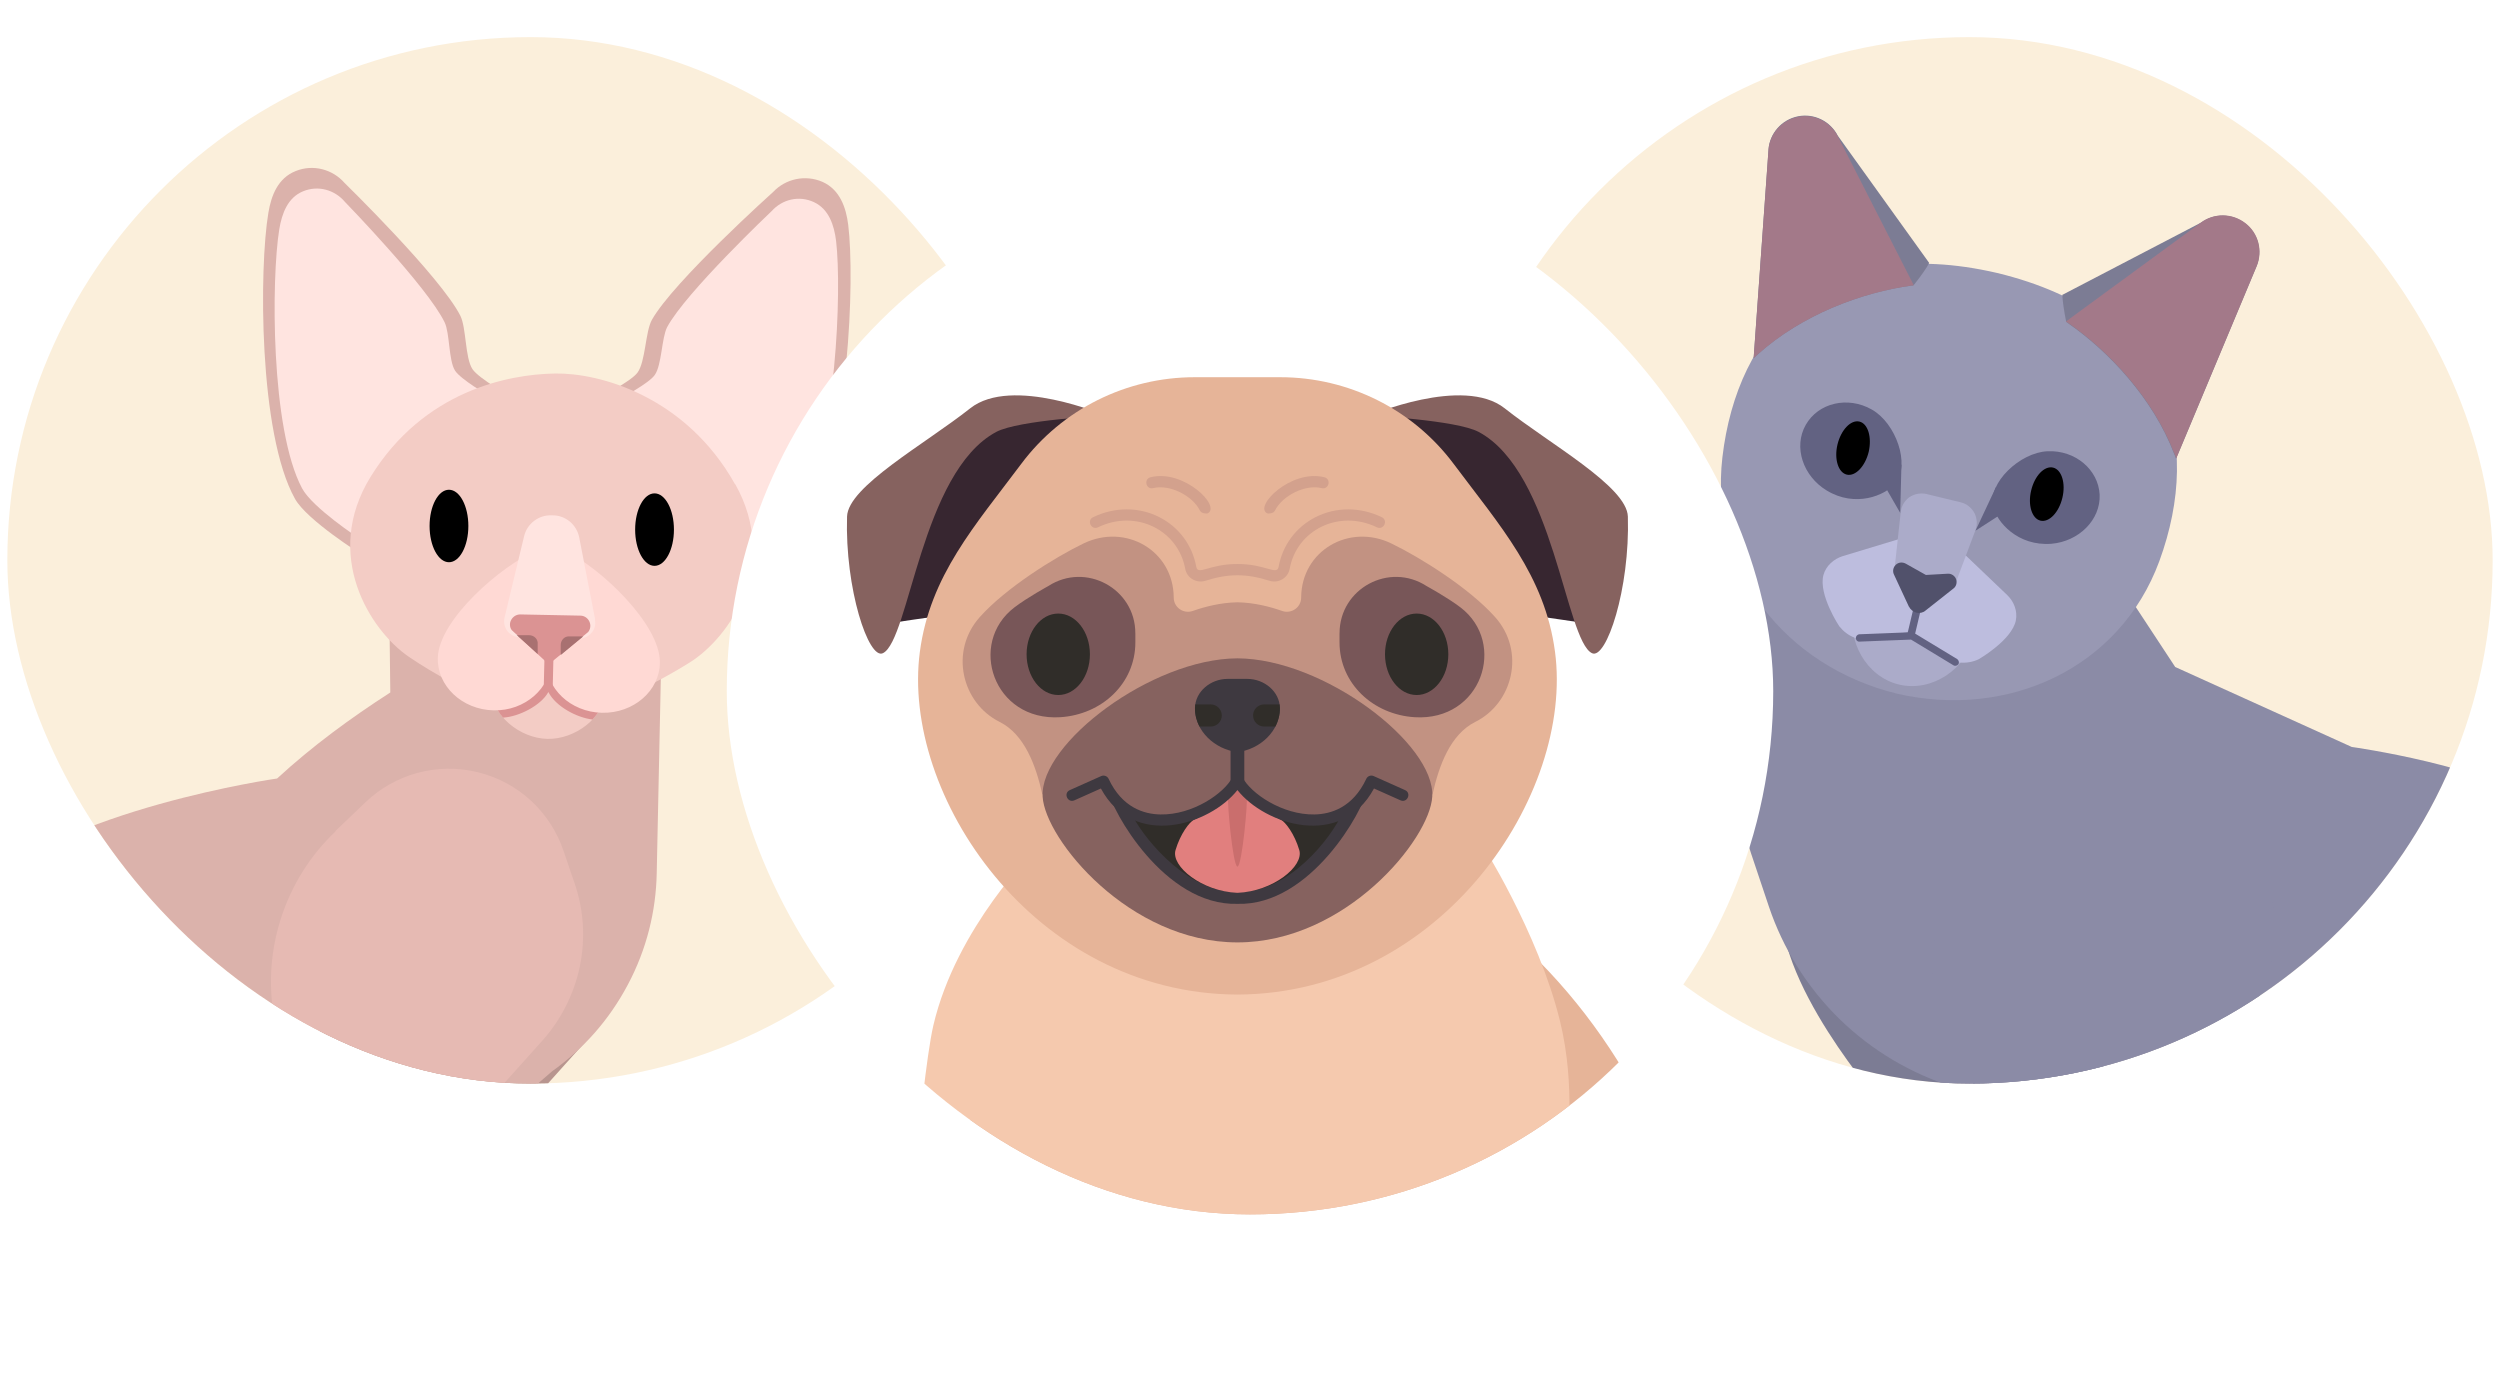 <svg width="261" height="145" viewBox="0 0 261 145" fill="none" xmlns="http://www.w3.org/2000/svg">
<g clip-path="url(#clip0_8_1622)">
<rect x="150.984" y="3.875" width="109.25" height="109.25" rx="54.625" fill="#FBEFDB"/>
<path d="M192.571 89.848C192.571 89.848 192.387 90.058 192.308 90.137C192.124 90.321 191.966 90.478 191.782 90.662L192.571 89.822V89.848Z" fill="#808091"/>
<path d="M186.05 93.55C186.524 90.321 200.3 84.519 205.454 83.863C210.186 83.285 214.734 84.178 218.678 86.225C220.729 87.827 222.333 89.98 223.253 92.631C224.305 95.755 224.199 98.984 223.121 101.845L215.707 121.77L219.283 134.319C219.546 135.238 219.677 136.235 219.677 137.233C219.677 138.257 219.493 139.228 219.204 140.147L215.234 178.238H201.221L200.458 176.716C200.064 175.902 199.906 174.957 200.064 173.985C200.248 173.014 200.695 172.2 201.378 171.57L201.773 171.203C202.299 170.704 202.903 170.31 203.613 169.995C204.297 169.706 205.033 169.549 205.743 169.523L208.845 169.391L204.428 134.923L196.541 115.391C196.541 115.391 184.788 102.108 186.05 93.55Z" fill="#7C7C94"/>
<path d="M216.286 53.201L227.092 69.634L245.522 77.982C245.522 77.982 259.982 80.004 265.188 84.125C280.7 96.411 294.293 132.088 293.714 149.177C292.978 171.255 280.937 177.398 280.937 177.398H245.785L208.188 114.814L203.85 113.449C199.538 112.084 195.463 109.721 192.019 106.361C188.574 102.974 186.129 98.958 184.683 94.679L182.817 89.113C182.291 87.564 182.028 85.884 182.054 84.152C182.08 82.419 182.422 80.765 183.027 79.216L183.605 77.746L181.633 55.17L216.286 53.201Z" fill="#8B8BA6"/>
<path d="M207.163 89.848C207.163 89.848 206.979 90.058 206.9 90.137C206.716 90.321 206.532 90.478 206.374 90.662L207.163 89.822V89.848Z" fill="#808091"/>
<path d="M203.456 108.015C202.01 105.179 201.405 101.898 201.904 98.511C202.404 95.282 203.85 92.421 205.901 90.163C209.371 86.803 213.893 84.519 219.046 83.863C223.779 83.285 228.327 84.178 232.271 86.225C234.322 87.827 235.926 89.98 236.82 92.631C237.871 95.755 237.766 98.984 236.688 101.845L229.274 121.77L232.85 134.319C233.112 135.238 233.244 136.235 233.244 137.233C233.244 138.257 233.06 139.228 232.744 140.147L220.414 178.238H206.4L205.638 176.716C205.217 175.902 205.059 174.957 205.243 173.985C205.401 173.014 205.874 172.2 206.558 171.57L206.952 171.203C207.478 170.704 208.083 170.31 208.793 169.995C209.503 169.706 210.213 169.549 210.922 169.523L214.025 169.391L214.524 137.732L207.163 115.391L203.403 108.015H203.456Z" fill="#8B8BA6"/>
<path d="M208.504 28.498C226.592 32.882 230.036 46.008 225.435 58.583C221.308 69.792 209.634 75.095 198.039 72.417C186.471 69.582 178.426 59.606 179.819 47.74C181.371 34.457 190.362 24.298 208.504 28.498Z" fill="#9898B3"/>
<path d="M193.543 63.491C192.755 66.825 194.805 70.658 198.276 71.472C201.746 72.286 205.296 69.792 206.084 66.458C206.873 63.15 204.717 59.79 201.247 58.95C197.776 58.136 194.332 60.157 193.543 63.465V63.491Z" fill="#ABABC9"/>
<path d="M199.775 63.439L199.249 65.618L202.667 68.374C203.193 68.794 203.85 69.083 204.56 69.162C205.27 69.241 205.979 69.109 206.584 68.821C206.584 68.821 210.002 66.852 210.449 64.804C210.659 63.78 210.239 62.783 209.555 62.126L204.717 57.506L199.775 63.439Z" fill="#BDBDDE"/>
<path d="M200.537 63.597L200.011 65.776L195.726 66.721C195.068 66.852 194.358 66.826 193.675 66.59C192.991 66.353 192.439 65.907 192.018 65.382C192.018 65.382 189.836 62.1 190.362 60.053C190.625 59.055 191.466 58.346 192.386 58.058L198.802 56.115L200.537 63.649V63.597Z" fill="#BDBDDE"/>
<path d="M215.312 30.808C215.312 31.255 215.47 32.41 215.707 33.591C215.707 33.591 215.812 33.67 215.865 33.722C220.15 36.689 224.751 41.571 226.986 47.399C227.065 47.557 227.117 47.714 227.17 47.898L235.583 27.789C236.214 26.24 235.794 24.403 234.4 23.326C233.007 22.25 231.14 22.25 229.773 23.248L215.26 30.808H215.312Z" fill="#7C7C94"/>
<path d="M215.707 33.59C215.707 33.59 215.813 33.669 215.891 33.696C220.177 36.662 224.778 41.545 227.013 47.373C227.092 47.53 227.144 47.688 227.197 47.871L235.61 27.763C236.241 26.214 235.82 24.376 234.427 23.3C233.034 22.224 231.167 22.224 229.8 23.221L215.681 33.564L215.707 33.59Z" fill="#A37989"/>
<path d="M184.631 15.661L183.08 37.397C183.08 37.397 183.342 37.161 183.474 37.03C188.128 32.829 194.411 30.519 199.591 29.81C199.67 29.81 199.722 29.81 199.801 29.758C200.537 28.839 201.221 27.868 201.405 27.448L191.861 14.164C191.098 12.668 189.416 11.802 187.707 12.143C185.998 12.484 184.762 13.928 184.631 15.582V15.661Z" fill="#7C7C94"/>
<path d="M184.631 15.66L183.08 37.397C183.08 37.397 183.343 37.161 183.474 37.029C188.128 32.829 194.411 30.519 199.591 29.81C199.67 29.81 199.722 29.81 199.801 29.784L191.861 14.216C191.099 12.72 189.416 11.854 187.707 12.195C185.998 12.536 184.762 13.98 184.631 15.634V15.66Z" fill="#A37989"/>
<path d="M197.724 59.79L204.008 61.286L206.216 55.406C206.453 54.828 206.427 54.172 206.137 53.568C205.822 52.991 205.296 52.571 204.691 52.44L201.116 51.573C200.511 51.442 199.88 51.547 199.328 51.914C198.802 52.308 198.487 52.886 198.434 53.49L197.75 59.737L197.724 59.79Z" fill="#ABABC9"/>
<path d="M208.083 52.859C208.451 54.513 210.659 57.033 214.156 56.771C217.022 56.535 219.309 54.277 219.204 51.652C219.073 49.027 216.654 46.979 213.762 47.11C210.87 47.242 207.531 50.418 208.083 52.859Z" fill="#626282"/>
<path d="M212.053 51.205C211.685 52.728 212.132 54.146 213.026 54.356C213.919 54.566 214.945 53.516 215.313 51.967C215.681 50.444 215.234 49.026 214.34 48.816C213.446 48.606 212.421 49.657 212.053 51.205Z" fill="black"/>
<path d="M208.398 50.812L206.242 55.406L208.766 53.778L208.398 50.812Z" fill="#626282"/>
<path d="M197.882 50.444C196.804 51.757 193.675 53.017 190.704 51.205C188.233 49.709 187.207 46.664 188.522 44.354C189.836 42.044 192.913 41.335 195.41 42.752C197.934 44.17 199.459 48.501 197.882 50.444Z" fill="#626282"/>
<path d="M195.095 47.163C194.727 48.685 193.701 49.761 192.807 49.551C191.913 49.341 191.467 47.924 191.835 46.401C192.203 44.879 193.228 43.802 194.122 44.012C195.016 44.222 195.437 45.64 195.095 47.163Z" fill="black"/>
<path d="M198.512 48.475L198.381 53.542L196.882 50.943L198.512 48.475Z" fill="#626282"/>
<path d="M199.407 66.694C199.617 66.747 199.827 66.616 199.88 66.406L200.537 63.623C200.59 63.413 200.458 63.203 200.248 63.177C200.038 63.124 199.827 63.255 199.775 63.465L199.117 66.248C199.065 66.458 199.196 66.668 199.407 66.721V66.694Z" fill="#626282"/>
<path d="M194.043 66.222L199.354 66.012C199.354 66.012 199.564 65.959 199.669 65.985C199.775 65.985 199.88 66.064 199.932 66.143L204.349 68.821C204.507 68.952 204.56 69.188 204.455 69.346C204.349 69.477 204.192 69.529 204.06 69.503C204.008 69.503 203.981 69.477 203.929 69.451L199.512 66.773L194.175 66.983C194.175 66.983 194.069 66.983 194.043 66.983C193.885 66.957 193.78 66.825 193.754 66.668C193.728 66.458 193.859 66.274 194.069 66.222H194.043Z" fill="#626282"/>
<path d="M199.301 63.334C199.433 63.623 199.722 63.859 200.064 63.964C200.406 64.043 200.774 63.964 201.01 63.754L203.902 61.47C204.218 61.26 204.349 60.84 204.218 60.472C204.086 60.105 203.718 59.869 203.35 59.895L201.063 60.026L198.96 58.845C198.618 58.661 198.197 58.687 197.908 58.976C197.619 59.265 197.566 59.685 197.75 60.026L199.301 63.36V63.334Z" fill="#51516B"/>
</g>
<g clip-path="url(#clip1_8_1622)">
<rect x="0.766" y="3.875" width="109.25" height="109.25" rx="54.625" fill="#FBEFDB"/>
<path d="M39.558 86.901C36.951 89.373 34.927 92.527 33.788 96.21C32.649 99.893 32.548 103.627 33.282 107.133L35.61 118.107L32.193 124.338C31.738 125.146 31.459 126.079 31.383 127.063C31.308 128.047 31.434 129.005 31.763 129.888L50.111 180.746L63.677 181.024L63.55 178.653C63.5 177.618 63.019 176.634 62.184 175.903C61.348 175.196 60.26 174.894 59.248 174.995L57.172 175.222L46.923 124.591L61.121 108.748C63.019 106.629 64.411 103.98 65.043 100.978C65.651 97.976 65.423 94.999 64.487 92.3L63.322 88.894C61.981 84.959 58.716 81.78 54.389 80.72C50.036 79.661 45.683 80.973 42.671 83.849L39.533 86.851L39.558 86.901Z" fill="#B8958F"/>
<path d="M40.672 66.063L40.748 72.294C36.597 74.969 32.599 77.895 28.929 81.275C28.929 81.275 6.658 84.454 -2.352 93.082C-10.805 101.129 -19.967 127.265 -19.714 138.894C-19.562 145.529 -15.437 159.328 -11.64 168.839C-8.451 176.887 2.127 179.737 2.127 179.737L18.856 180.091L28.372 137.229L57.628 111.851C60.843 109.555 63.576 106.528 65.55 102.794C67.524 99.086 68.486 95.1 68.562 91.164L69.068 67.098L40.647 66.063H40.672Z" fill="#DBB2AB"/>
<path d="M35.028 86.8C32.422 89.272 30.397 92.426 29.258 96.109C28.119 99.792 28.018 103.526 28.777 107.032L31.105 118.006L27.689 124.237C27.233 125.044 26.955 125.978 26.879 126.962C26.803 127.946 26.955 128.904 27.259 129.787L45.607 180.645L59.172 180.923L59.046 178.552C58.995 177.517 58.54 176.533 57.679 175.802C56.844 175.095 55.756 174.793 54.743 174.894L52.668 175.121L42.418 124.49L56.616 108.647C58.514 106.528 59.906 103.879 60.539 100.877C61.146 97.875 60.919 94.898 59.982 92.199L58.818 88.793C57.477 84.857 54.212 81.679 49.884 80.619C45.531 79.56 41.178 80.871 38.166 83.747L35.028 86.749V86.8Z" fill="#E6BAB3"/>
<path d="M53.326 41.391C53.326 41.391 50.011 39.549 49.327 38.54C48.543 37.355 48.695 34.252 48.062 32.965C45.987 28.878 35.965 19.09 35.965 19.09C34.724 17.677 32.7 17.122 30.878 17.854C29.03 18.585 28.322 20.377 28.018 22.218C27.056 27.894 26.98 45.276 30.802 52.087C32.042 54.307 37.711 57.864 37.711 57.864L53.326 41.391Z" fill="#DBB2AB"/>
<path d="M50.947 41.265C50.947 41.265 48.087 39.6 47.505 38.692C46.822 37.607 46.973 34.807 46.417 33.646C44.62 29.938 36.015 21.083 36.015 21.083C34.952 19.822 33.231 19.317 31.637 19.973C30.042 20.629 29.435 22.269 29.156 23.934C28.321 29.08 28.245 44.822 31.535 50.977C32.598 52.995 37.483 56.199 37.483 56.199L50.947 41.265Z" fill="#FFE4E0"/>
<path d="M62.437 41.568C62.437 41.568 65.829 39.877 66.562 38.893C67.398 37.733 67.372 34.63 68.056 33.394C70.308 29.383 80.735 20.023 80.735 20.023C82.026 18.661 84.076 18.207 85.873 18.989C87.67 19.796 88.328 21.638 88.555 23.48C89.264 29.181 88.606 46.562 84.506 53.197C83.165 55.367 77.344 58.672 77.344 58.672L62.437 41.568Z" fill="#DBB2AB"/>
<path d="M64.816 41.567C64.816 41.567 67.752 40.029 68.359 39.146C69.093 38.111 69.068 35.286 69.65 34.151C71.599 30.518 80.558 22.041 80.558 22.041C81.671 20.805 83.418 20.377 84.987 21.108C86.531 21.84 87.087 23.505 87.29 25.17C87.897 30.341 87.29 46.083 83.772 52.087C82.608 54.055 77.597 57.057 77.597 57.057L64.791 41.567H64.816Z" fill="#FFE4E0"/>
<path d="M76.736 50.549C71.599 41.391 62.639 38.919 57.957 38.995C52.997 39.07 44.215 40.836 38.698 49.767C33.636 57.965 38.647 65.811 42.671 68.561C48.239 72.37 55.148 74.918 57.198 75.372C59.273 74.994 65.271 73.379 72.003 69.166C76.129 66.593 81.469 58.949 76.761 50.549H76.736Z" fill="#F3CCC5"/>
<path d="M63.196 72.067C63.146 74.943 59.982 77.214 57.148 77.138C54.313 77.088 51.251 74.691 51.301 71.815C51.352 68.939 54.516 66.669 57.35 66.744C60.185 66.795 63.247 69.191 63.196 72.067Z" fill="#F3CCC5"/>
<path d="M63.196 72.067C63.247 69.192 60.21 66.795 57.35 66.745C54.516 66.694 51.352 68.939 51.301 71.815C51.301 72.95 51.757 74.035 52.516 74.918C54.136 74.842 56.49 73.657 57.249 72.244C58.008 73.758 60.21 74.918 61.855 75.12C62.64 74.287 63.171 73.228 63.196 72.067Z" fill="#DB9393"/>
<path d="M57.78 59.277C57.502 58.117 56.895 57.108 55.983 57.486C52.339 59.05 45.86 64.65 45.708 68.636C45.607 71.613 48.239 74.085 51.529 74.161C54.794 74.237 57.502 71.865 57.578 68.889L57.78 59.252V59.277Z" fill="#FFD9D4"/>
<path d="M57.224 59.252C57.553 58.117 58.211 57.108 59.096 57.562C62.665 59.277 68.916 65.155 68.891 69.141C68.891 72.118 66.132 74.489 62.842 74.414C59.552 74.338 56.945 71.866 57.021 68.889L57.224 59.252Z" fill="#FFD9D4"/>
<path d="M62.108 64.701C62.209 65.18 62.108 65.685 61.754 66.063C61.425 66.467 60.944 66.669 60.463 66.643L54.237 66.517C53.756 66.517 53.301 66.29 52.972 65.886C52.668 65.483 52.567 64.978 52.668 64.499L54.718 55.972C54.87 55.367 55.199 54.812 55.756 54.383C56.287 53.979 56.92 53.777 57.553 53.803H57.73C58.362 53.803 58.97 54.03 59.501 54.459C60.008 54.887 60.337 55.468 60.463 56.073L62.133 64.676L62.108 64.701Z" fill="#FFE4E0"/>
<path d="M57.3 69.368L53.427 65.785C53.2 65.483 53.174 65.054 53.377 64.701C53.579 64.348 53.934 64.146 54.313 64.146L60.59 64.272C60.969 64.272 61.349 64.499 61.526 64.877C61.703 65.256 61.653 65.685 61.4 65.987L57.3 69.343V69.368Z" fill="#DB9393"/>
<path d="M57.223 72.143C56.97 72.143 56.768 71.966 56.768 71.739L56.844 68.586C56.844 68.359 57.072 68.207 57.325 68.207C57.578 68.207 57.78 68.384 57.78 68.611L57.704 71.764C57.704 71.991 57.477 72.143 57.223 72.143Z" fill="#DB9393"/>
<path d="M60.868 66.441H59.476C59.248 66.416 58.995 66.492 58.818 66.668C58.641 66.845 58.539 67.072 58.539 67.324V68.384L60.893 66.441H60.868Z" fill="#A87171"/>
<path d="M55.249 66.315H53.959L56.135 68.283V67.249C56.161 67.022 56.085 66.769 55.907 66.593C55.73 66.416 55.502 66.315 55.249 66.315Z" fill="#A87171"/>
<path d="M46.872 58.697C47.99 58.697 48.897 57.003 48.897 54.913C48.897 52.823 47.99 51.129 46.872 51.129C45.754 51.129 44.848 52.823 44.848 54.913C44.848 57.003 45.754 58.697 46.872 58.697Z" fill="black"/>
<path d="M68.334 59.075C69.452 59.075 70.359 57.381 70.359 55.291C70.359 53.201 69.452 51.507 68.334 51.507C67.216 51.507 66.309 53.201 66.309 55.291C66.309 57.381 67.216 59.075 68.334 59.075Z" fill="black"/>
</g>
<g filter="url(#filter0_d_8_1622)">
<g clip-path="url(#clip2_8_1622)">
<rect x="75.875" y="3.875" width="109.25" height="109.25" rx="54.625" fill="white"/>
<path d="M101.277 98.983C100.795 110.358 105.462 119.422 108.593 128.807C112.896 141.697 125.892 156.288 139.512 156.288H168.49C185.476 142.232 181.1 103.025 156.235 82.649L150.423 68.346L108.867 73.753L101.28 98.983H101.277Z" fill="#E6B498"/>
<path d="M171.981 121.087C174.392 113.399 181.452 113.042 182.582 113.997C193.905 123.608 184.872 144.213 184.872 144.213C184.872 144.213 191.667 144.889 191.859 144.934C196.189 145.926 197.844 149.129 198.47 151.594C198.868 153.154 197.666 154.665 196.051 154.665H170.116C167.772 147.254 169.348 134.178 171.984 121.087H171.981Z" fill="#E6B498"/>
<path d="M111.075 119.166C111.075 119.166 111.075 125.835 109.418 128.717C107.761 131.599 99.649 145.117 98.36 148.36C97.66 150.121 96.687 153.472 95.946 156.171C95.283 158.581 93.047 160.255 90.495 160.255H77.288C76.381 160.255 75.709 159.413 75.911 158.533C76.059 157.887 76.218 157.223 76.321 156.868C77.071 154.289 79.195 152.315 81.754 151.359L82.811 150.962C84.984 150.148 86.499 148.207 86.725 145.941C87.479 138.367 89.443 121.294 92.279 115.746C93.993 112.392 95.859 105.354 95.859 105.354C95.859 105.354 96.714 96.518 97.441 93.399C99.836 83.126 108.128 75.018 108.128 75.018L154.538 74.192C154.538 74.192 160.574 83.604 162.867 92.957C164.563 99.878 163.554 106.553 163.554 106.553C163.554 106.553 165.898 113.522 166.082 115.683C166.233 117.441 167.751 138.98 168.758 147.011C168.981 148.802 170.315 150.265 172.105 150.692L173.57 151.041C175.935 151.606 177.779 153.418 178.346 155.735L178.822 157.676C179.141 158.987 178.147 160.252 176.794 160.252H164.265C161.493 160.252 159.073 158.419 158.383 155.792C157.633 152.94 156.711 149.478 156.232 147.816C153.128 137.063 150.943 127.861 145.366 120.486C145.366 120.486 135.66 124.831 127.913 124.329C114.89 123.488 111.081 119.163 111.081 119.163L111.075 119.166Z" fill="#F5C9AE"/>
<path d="M92.956 51.412C93.338 51.286 105.879 49.549 105.879 49.549L113.476 29.166L101.929 31C93.167 35.276 91.455 43.565 92.953 51.409L92.956 51.412Z" fill="#372630"/>
<path d="M115.403 29.731C115.403 29.731 105.628 25.539 101.295 28.968C96.591 32.694 88.525 37.13 88.432 40.274C88.203 47.811 90.682 55.255 92.174 54.537C94.943 53.203 96.169 35.631 104.004 31.438C106.327 30.194 115.406 29.728 115.406 29.728L115.403 29.731Z" fill="#86625F"/>
<path d="M165.422 51.412C165.039 51.286 152.498 49.549 152.498 49.549L144.902 29.166L156.448 31C165.211 35.276 166.922 43.565 165.425 51.409L165.422 51.412Z" fill="#372630"/>
<path d="M142.977 29.731C142.977 29.731 152.752 25.539 157.085 28.968C161.789 32.694 169.855 37.13 169.949 40.274C170.178 47.811 167.698 55.255 166.206 54.537C163.437 53.203 162.211 35.631 154.376 31.438C152.053 30.194 142.974 29.728 142.974 29.728L142.977 29.731Z" fill="#86625F"/>
<path d="M124.723 25.725C117.6 25.725 110.88 29.07 106.623 34.765C101.795 41.224 97.095 46.423 96.034 54.387C94.057 69.245 107.834 90.081 129.189 90.177C150.546 90.078 164.323 69.245 162.343 54.387C161.282 46.423 156.582 41.224 151.755 34.765C147.5 29.07 140.78 25.725 133.657 25.725H124.723Z" fill="#E6B498"/>
<path d="M129.188 49.223C127.41 49.256 125.75 49.695 124.532 50.125C123.559 50.468 122.537 49.761 122.537 48.733V48.706C122.495 43.823 117.526 40.953 113.121 43.081C110.09 44.544 105.004 47.73 102.301 50.753C99.073 54.362 100.441 59.757 104.353 61.707C106.956 63.006 108.146 66.251 108.818 69.269H149.56C150.232 66.251 151.422 63.006 154.026 61.707C157.937 59.757 159.305 54.359 156.078 50.753C153.375 47.73 148.289 44.544 145.257 43.081C140.852 40.953 135.883 43.826 135.841 48.706V48.733C135.841 49.761 134.816 50.468 133.846 50.125C132.629 49.695 130.965 49.256 129.191 49.223H129.188Z" fill="#C29282"/>
<path d="M129.189 45.227C126.266 45.209 125.064 46.471 124.889 45.512C124.476 43.252 123.069 41.365 121.029 40.331C118.893 39.249 116.374 39.252 114.117 40.34C113.418 40.676 113.93 41.731 114.629 41.395C118.612 39.471 123 41.695 123.735 45.725C123.91 46.687 124.91 47.273 125.85 46.976C127.04 46.597 128.104 46.402 129.189 46.402C130.274 46.402 131.337 46.597 132.528 46.976C133.465 47.273 134.468 46.687 134.643 45.725C135.378 41.695 139.765 39.474 143.749 41.395C144.448 41.731 144.96 40.679 144.261 40.34C142.007 39.252 139.485 39.249 137.349 40.331C135.309 41.365 133.902 43.255 133.489 45.512C133.314 46.471 132.112 45.209 129.189 45.227Z" fill="#D3A18D"/>
<path d="M118.532 52.448V53.404C118.532 57.719 115.016 60.947 110.695 61.221C103.692 61.66 101.004 53.491 105.91 49.752C107.265 48.719 109.432 47.535 109.432 47.535C113.346 44.989 118.529 47.79 118.529 52.451L118.532 52.448Z" fill="#785658"/>
<path d="M139.846 52.448V53.404C139.846 57.719 143.363 60.947 147.684 61.221C154.686 61.66 157.374 53.491 152.469 49.752C151.113 48.719 148.946 47.535 148.946 47.535C145.032 44.989 139.849 47.79 139.849 52.451L139.846 52.448Z" fill="#785658"/>
<path d="M129.189 55.075C120.228 55.105 108.539 63.98 108.85 69.51C109.1 73.951 117.883 84.731 129.189 84.731C140.495 84.731 149.278 73.951 149.528 69.51C149.839 63.983 138.15 55.105 129.189 55.075Z" fill="#86625F"/>
<path d="M129.905 62.615H128.47V70.288H129.905V62.615Z" fill="#3E3940"/>
<path d="M129.191 67.757C128.193 70.303 120.317 75.334 115.697 68.872C116.014 70.871 121.531 80.924 129.191 80.707C136.85 80.924 142.367 70.871 142.684 68.872C138.064 75.334 130.185 70.303 129.191 67.757Z" fill="#3E3940"/>
<path d="M138.614 71.337C135.269 72.761 129.915 70.85 129.188 68.992C127.438 69.993 123.9 73.305 120.64 71.926C120.079 71.92 118.736 71.607 118.217 71.487C119.763 74.423 124.346 79.604 129.185 79.466C134.498 79.616 138.984 73.861 140.193 71.141C139.925 71.234 138.888 71.27 138.611 71.334L138.614 71.337Z" fill="#302D29"/>
<path d="M129.189 68.013C128.767 69.089 126.998 70.826 124.666 71.917C124.181 72.145 123.223 73.41 122.725 75.097C122.228 76.779 125.47 79.409 129.186 79.556C132.901 79.409 136.143 76.779 135.646 75.097C135.149 73.41 134.194 72.145 133.706 71.917C131.373 70.826 129.605 69.092 129.183 68.013H129.189Z" fill="#E17F7E"/>
<path d="M129.189 68.013C129.044 68.461 128.71 69.023 128.231 69.603C128.071 69.795 128.704 76.794 129.189 76.822C129.674 76.794 130.307 69.795 130.147 69.603C129.668 69.023 129.334 68.461 129.189 68.013Z" fill="#CA6E6D"/>
<path d="M129.189 68.827C126.338 72.448 118.362 75.03 114.933 68.662L112.17 69.897C111.459 70.212 110.983 69.146 111.691 68.83L114.966 67.366C115.259 67.237 115.602 67.366 115.738 67.652C117.151 70.675 119.459 71.346 121.144 71.373C124.533 71.436 127.818 69.152 128.665 67.493C128.773 67.279 128.981 67.174 129.189 67.174C129.397 67.174 129.602 67.279 129.713 67.493C130.56 69.152 133.847 71.433 137.234 71.373C138.919 71.342 141.227 70.675 142.64 67.652C142.776 67.363 143.119 67.234 143.411 67.366L146.687 68.83C147.392 69.146 146.919 70.212 146.208 69.897L143.444 68.662C140.015 75.03 132.039 72.448 129.189 68.827Z" fill="#3E3940"/>
<path d="M128.152 57.221C126.389 57.221 124.777 58.543 124.759 60.259C124.732 62.657 126.823 64.569 129.189 64.866C131.557 64.569 133.645 62.657 133.618 60.259C133.6 58.54 131.985 57.221 130.225 57.221H128.149H128.152Z" fill="#3E3940"/>
<path d="M127.557 61.04C127.557 60.403 127.039 59.886 126.4 59.886H124.788C124.77 60.009 124.757 60.133 124.754 60.259C124.745 60.956 124.92 61.608 125.225 62.194H126.4C127.039 62.194 127.557 61.677 127.557 61.04Z" fill="#302D29"/>
<path d="M130.819 61.04C130.819 60.403 131.337 59.886 131.976 59.886H133.588C133.606 60.009 133.618 60.133 133.621 60.259C133.63 60.956 133.455 61.608 133.151 62.194H131.979C131.34 62.194 130.822 61.677 130.822 61.04H130.819Z" fill="#302D29"/>
<path d="M125.29 39.676C124.5 38.059 122.078 36.884 120.402 37.304C119.646 37.494 119.366 36.358 120.116 36.168C123.593 35.294 127.544 39.228 126.073 39.943C125.989 39.982 125.431 39.964 125.29 39.673V39.676Z" fill="#D3A18D"/>
<path d="M133.091 39.676C133.88 38.059 136.303 36.884 137.978 37.304C138.735 37.494 139.015 36.358 138.265 36.168C134.787 35.294 130.837 39.228 132.307 39.943C132.392 39.982 132.949 39.964 133.091 39.673V39.676Z" fill="#D3A18D"/>
<path d="M110.482 58.904C112.307 58.904 113.787 57 113.787 54.651C113.787 52.303 112.307 50.399 110.482 50.399C108.656 50.399 107.176 52.303 107.176 54.651C107.176 57 108.656 58.904 110.482 58.904Z" fill="#302D29"/>
<path d="M147.9 58.904C149.725 58.904 151.205 57 151.205 54.651C151.205 52.303 149.725 50.399 147.9 50.399C146.074 50.399 144.594 52.303 144.594 54.651C144.594 57 146.074 58.904 147.9 58.904Z" fill="#302D29"/>
</g>
</g>
<defs>
<filter id="filter0_d_8_1622" x="58.375" y="0.031" width="144.25" height="144.25" filterUnits="userSpaceOnUse" color-interpolation-filters="sRGB">
<feFlood flood-opacity="0" result="BackgroundImageFix"/>
<feColorMatrix in="SourceAlpha" type="matrix" values="0 0 0 0 0 0 0 0 0 0 0 0 0 0 0 0 0 0 127 0" result="hardAlpha"/>
<feOffset dy="13.656"/>
<feGaussianBlur stdDeviation="8.75"/>
<feComposite in2="hardAlpha" operator="out"/>
<feColorMatrix type="matrix" values="0 0 0 0 0.71 0 0 0 0 0.298 0 0 0 0 0.141 0 0 0 0.15 0"/>
<feBlend mode="normal" in2="BackgroundImageFix" result="effect1_dropShadow_8_1622"/>
<feBlend mode="normal" in="SourceGraphic" in2="effect1_dropShadow_8_1622" result="shape"/>
</filter>
<clipPath id="clip0_8_1622">
<rect x="150.984" y="3.875" width="109.25" height="109.25" rx="54.625" fill="white"/>
</clipPath>
<clipPath id="clip1_8_1622">
<rect x="0.766" y="3.875" width="109.25" height="109.25" rx="54.625" fill="white"/>
</clipPath>
<clipPath id="clip2_8_1622">
<rect x="75.875" y="3.875" width="109.25" height="109.25" rx="54.625" fill="white"/>
</clipPath>
</defs>
</svg>
